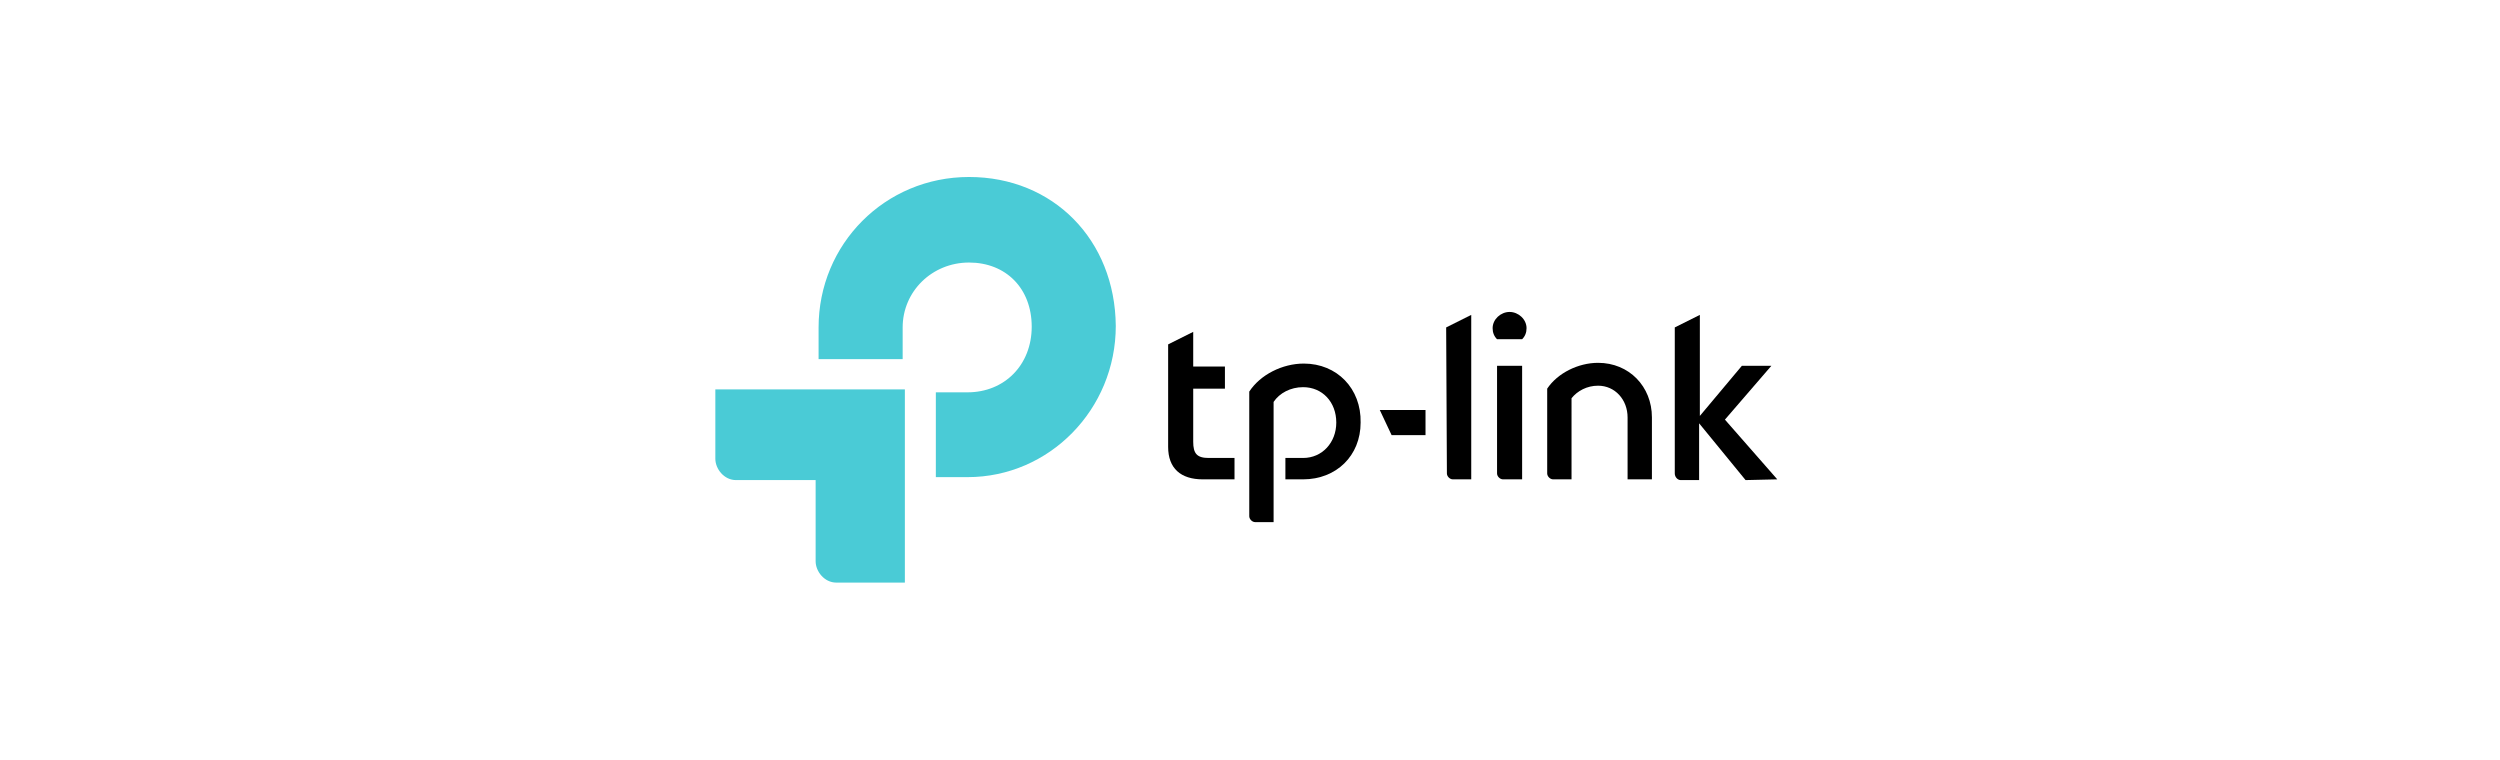 <?xml version="1.0" encoding="utf-8"?>
<!-- Generator: Adobe Illustrator 22.0.1, SVG Export Plug-In . SVG Version: 6.00 Build 0)  -->
<svg version="1.1" id="Laag_1" xmlns="http://www.w3.org/2000/svg" xmlns:xlink="http://www.w3.org/1999/xlink" x="0px" y="0px"
	 viewBox="0 0 339 103" style="enable-background:new 0 0 339 103;" xml:space="preserve">
<style type="text/css">
	.st0{fill:#4ACBD6;}
</style>
<g id="tp-link">
	<g>
		<path d="M196.2,64.2c0,0.4,0.4,0.8,0.8,0.8h2.5V42.7l-3.4,1.7L196.2,64.2L196.2,64.2z"/>
		<path d="M216.7,49.2c-2.7,0-5.5,1.4-6.9,3.5v11.5c0,0.4,0.4,0.8,0.8,0.8h2.5V54c0.8-1,2.1-1.7,3.6-1.7c2.3,0,4,1.9,4,4.3V65h3.3
			v-8.4C224,52.4,220.9,49.2,216.7,49.2"/>
		<path d="M161.8,59.9v-7.2h4.3v-3h-4.3V45l-3.4,1.7v13.9c0,2.9,1.7,4.4,4.7,4.4h4.3v-2.9h-3.5C162.3,62.1,161.8,61.5,161.8,59.9"/>
		<path d="M176.8,49.3c-2.9,0-5.9,1.5-7.4,3.8V70c0,0.4,0.4,0.8,0.8,0.8h2.5V54.5c0.8-1.2,2.3-2,4-2c2.6,0,4.5,2,4.5,4.8
			c0,2.7-1.9,4.8-4.5,4.8h-2.4V65h2.4c4.5,0,7.8-3.2,7.8-7.7C184.6,52.7,181.3,49.3,176.8,49.3"/>
		<path d="M206.4,65V49.6H203v14.6c0,0.4,0.4,0.8,0.8,0.8H206.4z"/>
		<path d="M241,65l-7.1-8.1l6.3-7.3h-4l-5.7,6.8V42.7l-3.4,1.7v19.8c0,0.5,0.4,0.9,0.8,0.9h2.5v-7.7l6.3,7.7L241,65L241,65z"/>
		<polygon points="188.7,59 193.3,59 193.3,55.6 187.1,55.6 		"/>
		<path d="M204.7,42.3c-1.2,0-2.3,1-2.3,2.2c0,0.6,0.2,1.1,0.6,1.5h3.4c0.4-0.4,0.6-0.9,0.6-1.5C207,43.3,205.9,42.3,204.7,42.3"/>
		<path class="st0" d="M131.4,24C120,24,111,33.1,111,44.4v4.3h11.4v-4.3c0-4.9,4-8.8,9-8.8c5,0,8.5,3.5,8.5,8.7s-3.7,8.9-8.7,8.9
			h-4.3v11.5h4.3c11.1,0,20.1-9.2,20.1-20.5C151.2,32.5,142.8,24,131.4,24"/>
		<path class="st0" d="M97,62.2c0,1.4,1.2,2.9,2.8,2.9h10.8v11c0,1.4,1.2,2.9,2.8,2.9h9.3V52.8H97V62.2z"/>
	</g>
</g>
</svg>
